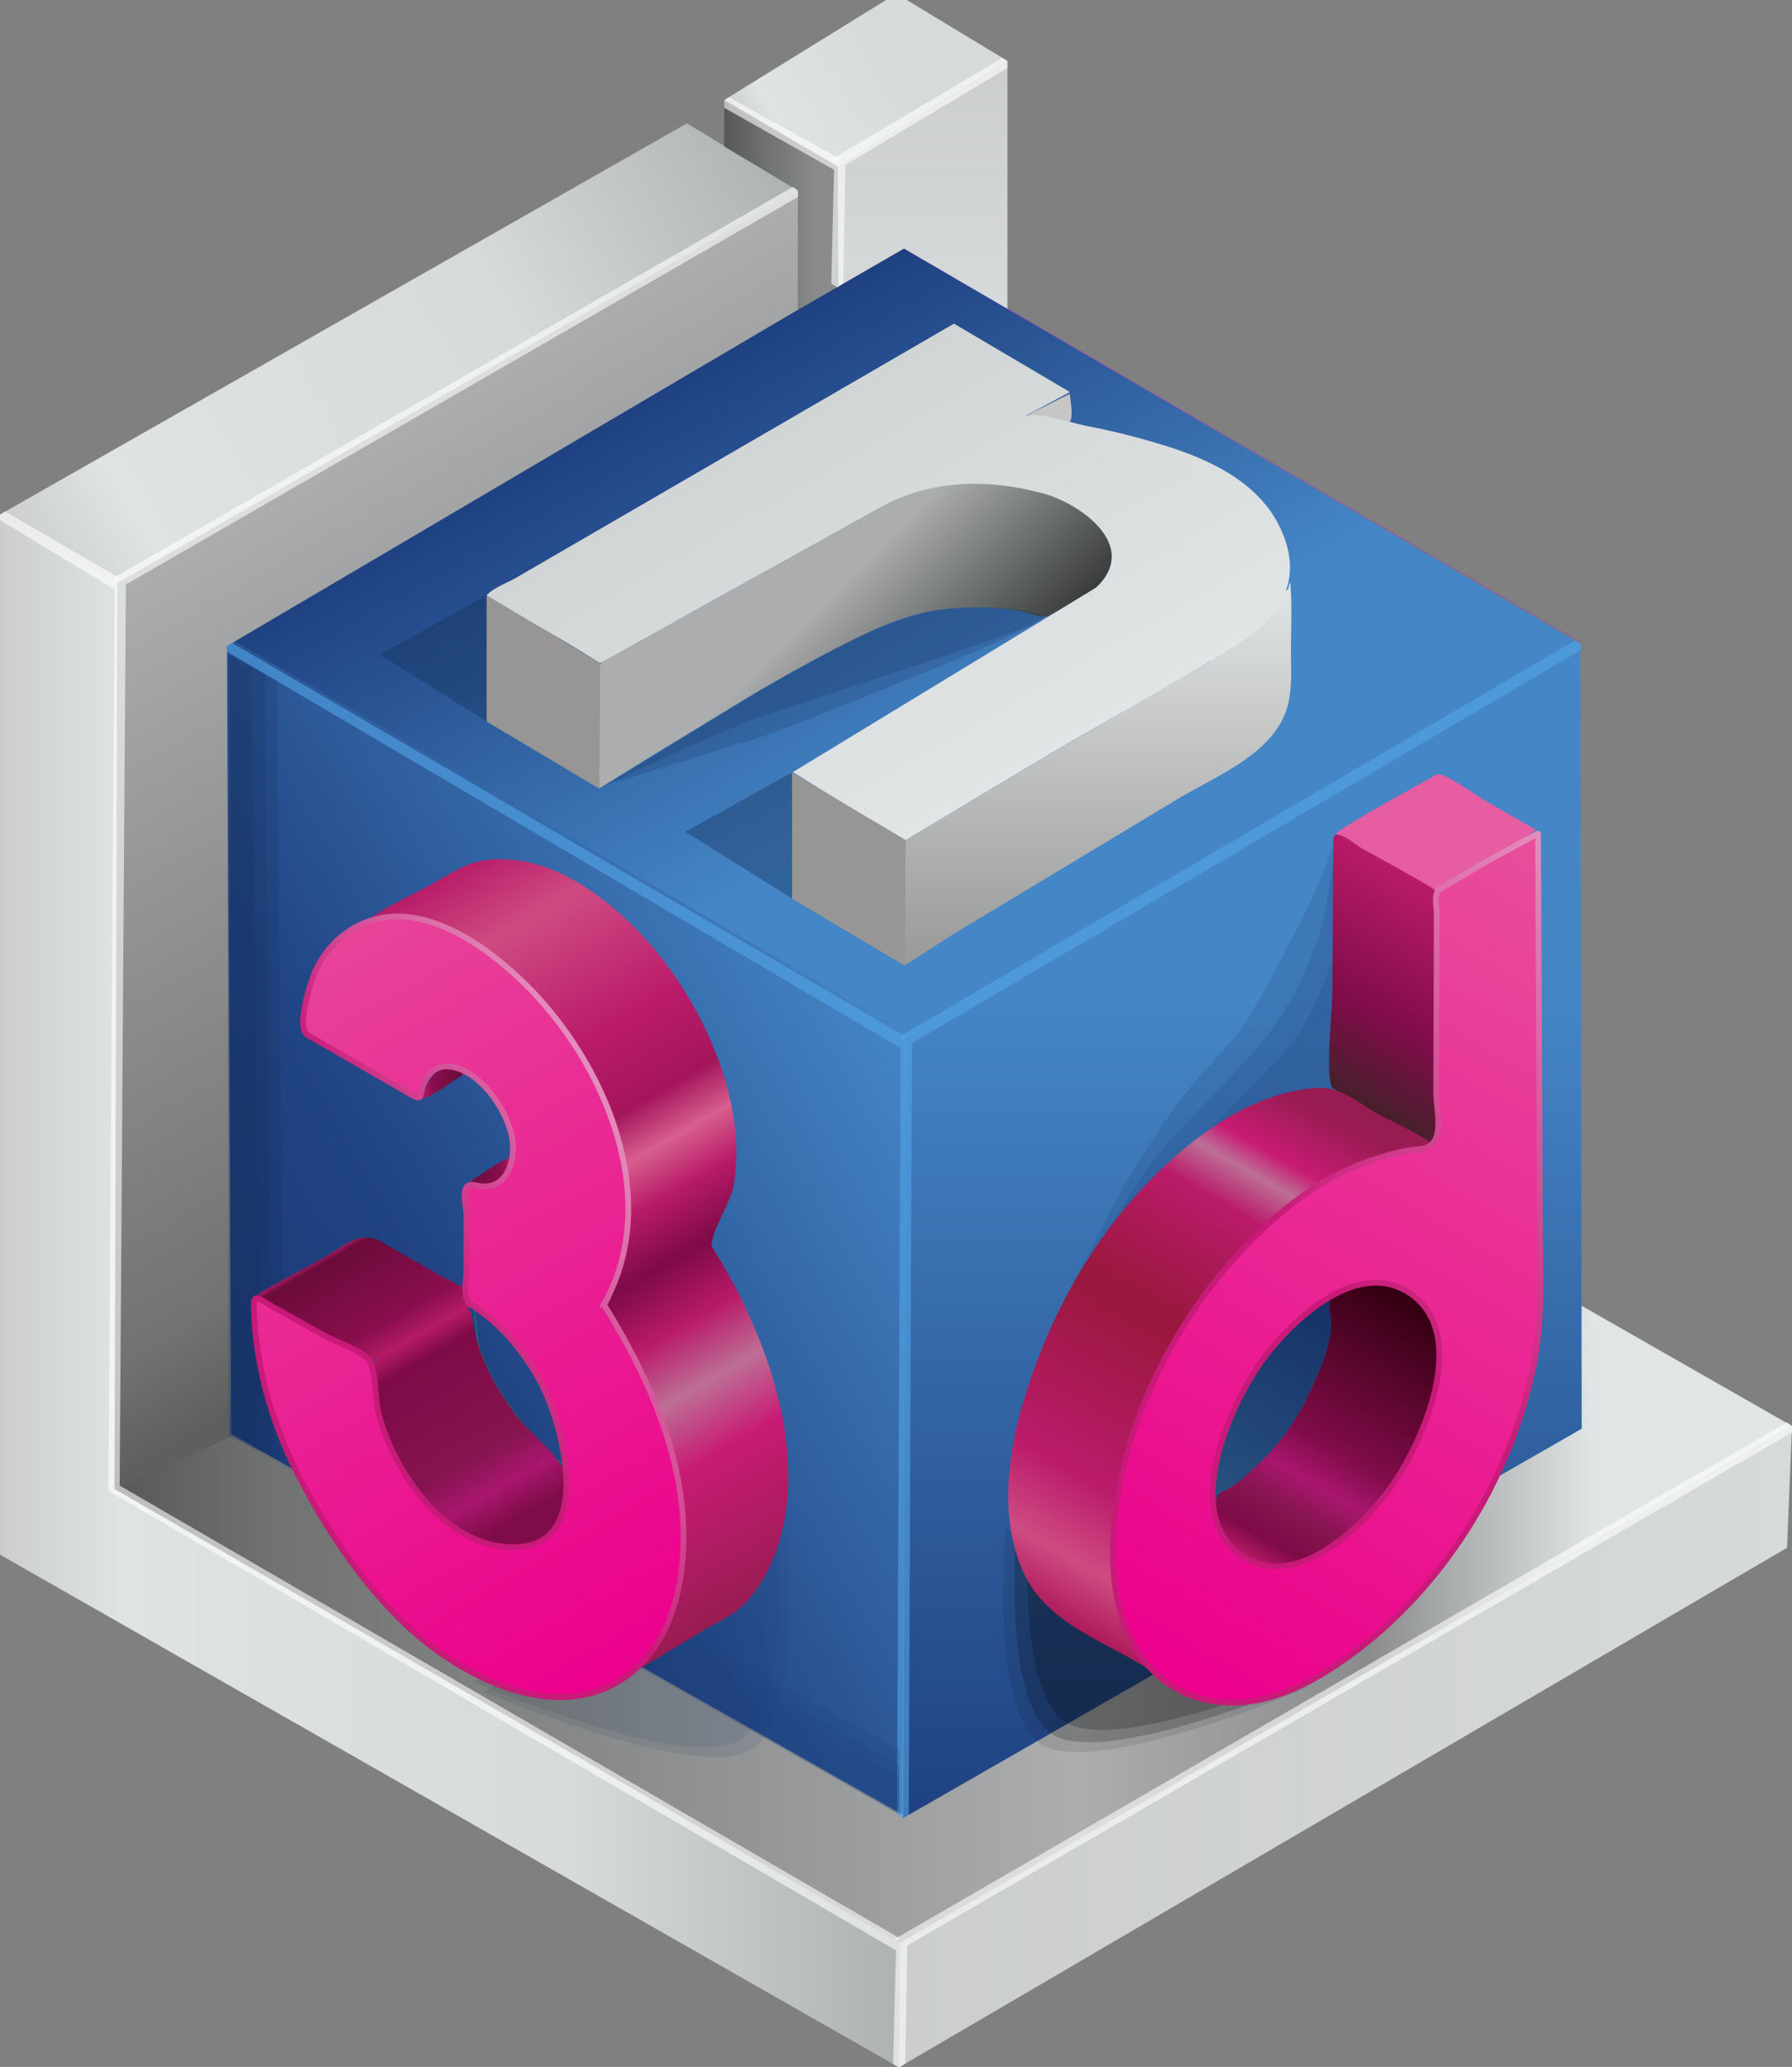 <svg xmlns="http://www.w3.org/2000/svg" width="936.546" height="1080" viewBox="0 0 936.546 1080" xml:space="preserve"><rect x="0" y="0" width="936.546" height="1080" fill="#808080" stroke="none"/><g/><linearGradient id="a" gradientUnits="userSpaceOnUse" x1="59.814" y1="848.644" x2="936.546" y2="848.644"><stop offset="0" style="stop-color:#575959"/><stop offset=".097" style="stop-color:#717373"/><stop offset=".575" style="stop-color:#abadae"/><stop offset=".747" style="stop-color:#898b8c"/><stop offset=".882" style="stop-color:#e2e5e5"/></linearGradient><path fill="url(#a)" d="M470.205 1015.25 59.814 778.004l61.135-28.56 349.638 198.532 354.62-203.806.969-62.132 110.37 63.047z"/><linearGradient id="b" gradientUnits="userSpaceOnUse" x1="562.039" y1="491.988" x2="382.829" y2="181.588"><stop offset=".301" style="stop-color:#4586c6"/><stop offset="1" style="stop-color:#1f4181"/></linearGradient><path fill="url(#b)" d="M473.954 542.845 825.976 336.41 472.438 129.852 117.529 334.805z"/><linearGradient id="c" gradientUnits="userSpaceOnUse" x1="373.521" y1="537.407" x2="729.709" y2="743.052" gradientTransform="matrix(-1 0 0 1 846.574 0)"><stop offset="0" style="stop-color:#4586c6"/><stop offset=".667" style="stop-color:#214484"/><stop offset="1" style="stop-color:#1b3873"/></linearGradient><path fill="url(#c)" d="m120.263 748.938 351.094 199.038 3.529-407.393-356.425-208.04z"/><linearGradient id="d" gradientUnits="userSpaceOnUse" x1="649.288" y1="336.41" x2="649.288" y2="950"><stop offset=".301" style="stop-color:#4586c6"/><stop offset="1" style="stop-color:#1f4181"/></linearGradient><path fill="url(#d)" d="M826.65 746.5 471.924 950l2.03-407.155L825.976 336.41z"/><path fill="none" stroke="#9D00FF" stroke-width=".142" stroke-linecap="round" stroke-linejoin="round" stroke-miterlimit="10" d="m472.438 129.852 353.729 206.029"/><linearGradient id="e" gradientUnits="userSpaceOnUse" x1="245.783" y1="612" x2="267.515" y2="612"><stop offset="0" style="stop-color:#ac1961"/><stop offset=".054" style="stop-color:#6b0c3b"/><stop offset=".753" style="stop-color:#8a0e4d"/><stop offset="1" style="stop-color:#b81d68"/></linearGradient><path fill="url(#e)" d="M245.897 617.162c6.421-3.72 14.487-10.586 21.618-12.497-.357.095-4.641 12.65-8.407 14.237-3.497 1.399-14.565-.976-13.211-1.74 7.152-4.142-.306.173 0 0"/><linearGradient id="f" gradientUnits="userSpaceOnUse" x1="573.821" y1="304.173" x2="573.821" y2="504.529"><stop offset="0" style="stop-color:#e2e5e5"/><stop offset="1" style="stop-color:#989998"/></linearGradient><path fill="url(#f)" d="M632.047 345.786c-25.224 14.4-50.267 29.128-75.393 43.698-25.44 14.752-83.407 49.504-83.407 49.504s-.188 14.914-.321 26.952c-.039 3.505-.193 38.589-.193 38.589s24.382-15.792 29.201-18.693l37.893-22.811 75.787-45.622c18.738-11.28 46.681-22.199 55.675-43.812 4.148-9.969 3.513-20.447 3.414-30.988-.118-12.678.747-25.807-.379-38.431a7.5 7.5 0 0 0-.878 3.324"/><path fill="none" stroke="#0CFF00" stroke-width=".142" stroke-linecap="round" stroke-linejoin="round" stroke-miterlimit="10" d="M295.65 766.504c-2.176-32.879-20.818-66.021-48.625-83.97 1.495.971 2.201 17.512 3.198 20.809 3.563 11.795 9.752 22.631 16.905 32.603 4.36 6.136 9.174 11.97 14.221 17.547 2.738 3.008 14.379 13.381 14.301 13.011-.004-.066.064.307 0 0"/><linearGradient id="g" gradientUnits="userSpaceOnUse" x1="380.462" y1="280.009" x2="490.197" y2="389.744"><stop offset=".382" style="stop-color:#abadae"/><stop offset="1" style="stop-color:#393c3b"/></linearGradient><path fill="url(#g)" d="m313.351 348.308-.156 54.042c-.032 11.093-.102 9.652-.102 9.652s26.724-16.67 34.321-21.221c28.872-17.297 57.254-35.596 87.287-50.857 15.116-7.68 30.771-15.991 47.448-19.679 10.604-2.28 21.48-3.214 32.319-2.85 6.423.217 12.83.889 19.159 2.005 3.432.605 11.464 4.242 14.725 2.251 12.348-7.53 28.358-11.873 32.178-27.064 2.458-9.776-3.596-18.641-11.267-24.832-22.729-18.343-60.933-21.599-88.026-13.559-30.768 9.129-59.854 30.284-87.768 45.828-13.208 7.355-26.432 14.684-39.647 22.026-5.364 2.98-41.508 19.086-40.471 24.258-.058 19.815-.55-2.742 0 0"/><path fill="none" stroke="#0019FF" stroke-width=".142" stroke-linecap="round" stroke-linejoin="round" stroke-miterlimit="10" d="M694.666 680.722c2.232 29.103-11.855 56.61-30.844 77.803-5.569 6.185-11.728 11.813-18.455 16.71-1.425 1.029-8.568 7.102-9.952 6.014-1.556-1.225-.003-10.549.22-12.429 1.046-9.313 3.525-18.453 6.975-27.153 2.14-5.378 4.597-10.68 7.462-15.711 5.428-9.831 11.943-19.104 19.624-27.31 2.472-2.644 24.881-21.473 24.97-17.924.771 10.057-.02-.781 0 0"/><path fill="#C7C6C4" d="M536.582 217.173c2.639-1.44 22.588-11.627 22.594-11.305.054 2.657 2.612 15.531-1.314 14.863-1.714-.284-3.427-.575-5.145-.83-3.6-.557-14.748-3.274-16.135-2.728 7.34-4.007-.184.073 0 0"/><path fill="#E65DA2" d="m698.287 435.673 28.462 16.153c4.104 2.329 21.697 15.544 25.705 13.14l27.663-16.554c2.876-1.721 23.347-14.407 22.485-14.901l-27.47-15.745c-3.614-2.071-20.957-14.919-24.381-12.999l-29.009 16.19c-3.21 1.792-24.54 14.176-23.455 14.716 17.393 9.871-.466-.232 0 0"/><linearGradient id="h" gradientUnits="userSpaceOnUse" x1="659.551" y1="819.111" x2="740.601" y2="678.729"><stop offset="0" style="stop-color:#b91b69"/><stop offset=".086" style="stop-color:#7e0a46"/><stop offset=".199" style="stop-color:#85154f"/><stop offset=".317" style="stop-color:#a9166e"/><stop offset=".452" style="stop-color:#7f0c48"/><stop offset=".968" style="stop-color:#360013"/></linearGradient><path fill="url(#h)" d="M751.335 719.06c-2.22 23.19-13.89 46.75-27.8 63.71-7 8.54-18.2 19.58-30.64 27.131-.04.02-.07.04-.101.06-4.56 2.76-9.279 5.05-14.02 6.58q-.345.12-.69.21c-9.08 2.79-18.21 2.75-26.39-2.18-1.44-.851-2.84-1.87-4.21-3.04-5.271-4.5-19.32-27.67-8.35-32.32 6.13-2.59 11.75-8.01 16.689-12.54 9.32-8.479 17.23-18.28 23.46-29.229a184 184 0 0 0 6.53-13.03c4.6-10.11 9.43-21.23 9.86-32.48.189-5.279-3.4-12.149 2.18-15.189-.391.18 2.68-1.61 5.02-2.971 1.24-.71 2.28-1.31 2.521-1.439-.181.11-.87.51-2.28 1.34-1.08.63-2.6 1.521-4.65 2.72 20.79-11.72 46.971-3.38 51.9 20.86 1.442 7.077 1.692 14.427.971 21.807"/><linearGradient id="i" gradientUnits="userSpaceOnUse" x1="136.045" y1="261.379" x2="344.07" y2="621.688"><stop offset="0" style="stop-color:#abadae"/><stop offset=".85" style="stop-color:#717373"/><stop offset=".973" style="stop-color:#5e6060"/></linearGradient><path fill="url(#i)" d="M416.912 161.904 118.633 337.567l2.197 413.008-61.016 27.429 1.583-473.528 355.645-205.06z"/><path opacity=".1" d="M684.47 881.325s-115.255 49.619-141.37 29.317c-26.114-20.302-17.367-111.781-17.367-111.781z"/><path opacity=".2" d="M690.289 876.15s-115.255 49.62-141.37 29.318c-26.114-20.302-17.367-111.781-17.367-111.781z"/><path opacity=".2" d="M697.004 869.647s-115.255 49.619-141.37 29.317c-26.114-20.302-17.367-111.781-17.367-111.781z"/><path opacity=".2" fill="#1F4180" d="M698.287 435.673s.91 144.14-3.064 144.441c-6.172.471-61.65 15.085-81.716 32.92-8.517 7.569-52.353 57.192-52.353 57.192s21.243-43.098 32.709-61.236c10.535-16.666 18.75-31.939 46.411-61.281 12.151-12.889 21.256-31.285 37.589-62.385 15.834-30.15 20.424-49.651 20.424-49.651"/><path opacity=".2" fill="#1F4180" d="M698.287 435.673s7.913 144.14 3.939 144.441c-6.172.471-61.65 15.085-81.716 32.92-8.517 7.569-58.435 55.579-58.435 55.579s23.251-36.742 35.161-54.593c10.628-15.93 29.298-33.823 56.959-63.165 12.151-12.889 32.667-43.532 38.798-77.141 6.112-33.502 5.294-38.041 5.294-38.041"/><path opacity=".2" fill="#1F4180" d="M698.287 435.673s16.848 144.14 12.874 144.441c-6.172.471-61.65 15.085-81.716 32.92-8.516 7.569-60.665 53.004-60.665 53.004s18.935-31.764 33.925-47.118c13.261-13.584 40.107-38.843 67.769-68.185 12.151-12.889 27.895-44.033 31.455-77.021 3.653-33.858-3.642-38.041-3.642-38.041"/><linearGradient id="j" gradientUnits="userSpaceOnUse" x1="694.501" y1="567.993" x2="753.14" y2="466.429"><stop offset="0" style="stop-color:#46202b"/><stop offset=".376" style="stop-color:#7f0c48"/><stop offset="1" style="stop-color:#b91b69"/></linearGradient><path fill="url(#j)" d="m696.848 568.888 43.313 25.091c8.165 4.729 10.472 9.028 10.499-1.943l.067-26.894.135-53.789c.021-8.47 4.974-42.792-2.454-47.37-11.962-7.348-24.53-13.862-36.756-20.766-3.323-1.877-14.784-11.994-14.833-4.156l-.16 26.886-.322 53.773c-.04 6.564-4.227 46.378.511 49.168 17.646 10.221-.318-.188 0 0"/><linearGradient id="k" gradientUnits="userSpaceOnUse" x1="541.843" y1="838.995" x2="698.234" y2="568.119"><stop offset="0" style="stop-color:#ae1a5a"/><stop offset=".097" style="stop-color:#ce4b82"/><stop offset=".226" style="stop-color:#ba1b6a"/><stop offset=".521" style="stop-color:#98183c"/><stop offset=".737" style="stop-color:#b91b69"/><stop offset=".806" style="stop-color:#bd6f96"/><stop offset=".85" style="stop-color:#c81b74"/><stop offset=".952" style="stop-color:#981c52"/></linearGradient><path fill="url(#k)" d="M600.659 872.464c-36.947-51.258-15.232-120.442 12.919-170.304 14.908-26.404 33.781-51.068 57.728-69.905 9.658-7.599 20.118-14.192 31.238-19.436 4.221-1.991 46.678-14.54 46.647-13.858.133-3.045-25.266-14.726-28.638-16.638-9.725-5.516-19.896-14.433-31.438-13.885-20.699.98-40.202 10.064-56.983 21.743-39.756 27.669-70.238 70.787-87.986 115.464-13.992 35.224-25.446 79.172-9.525 115.438 12.224 27.85 45.601 37.563 66.038 51.381"/><linearGradient id="l" gradientUnits="userSpaceOnUse" x1="-491.805" y1="1080" x2="-490.805" y2="1080" gradientTransform="scale(147.535 -147.535)rotate(60 696.261 966.902)"><stop offset="0" style="stop-color:#2a5783"/><stop offset="1" style="stop-color:#142e64"/></linearGradient><path fill="url(#l)" d="M697.856 676.74c-5.58 3.04-1.99 9.91-2.18 15.189-.431 11.25-5.261 22.37-9.86 32.48-2.01 4.42-4.17 8.77-6.53 13.03-6.229 10.949-14.14 20.75-23.46 29.229-4.939 4.53-10.56 9.95-16.689 12.54-10.971 4.65 3.079 27.82 8.35 32.32 1.37 1.17 2.77 2.189 4.21 3.04-.45-.25-.91-.511-1.36-.79-33.67-20.69-8.06-78.36 8.2-101.38 9.08-12.87 26.05-31.061 44.34-38.631-2.341 1.363-5.412 3.153-5.021 2.973"/><linearGradient id="m" gradientUnits="userSpaceOnUse" x1="-491.804" y1="1080.001" x2="-490.804" y2="1080.001" gradientTransform="scale(481.385 -481.385)rotate(60 691.63 966.104)"><stop offset="0" style="stop-color:#ec008c"/><stop offset="1" style="stop-color:#e84f9c"/></linearGradient><path fill="url(#m)" d="M804.816 642.64c-.11-22.38-.21-44.76-.32-67.14-.2-40.76-.39-81.52-.59-122.28 0-1.41-.01-2.93-.02-4.54-.011-1.72-.011-3.44-.021-5.16-.01-2.43-.03-5.06-.04-7.88-.03-.28-27.729 14.95-30.89 16.81-6.771 3.99-13.54 7.99-20.311 11.99-3.58 2.11-1.699 10.02-1.71 13.43-.109 30.71-.22 61.43-.319 92.14-.04 11.26 5.67 29.15-8.761 30.41-10.83.94-20 3.95-30.13 7.75-22.779 8.51-42.74 24.35-59.54 41.64-41.83 43.04-72.96 107.671-70.29 168.62.94 21.37 7.79 42.141 21.86 55.69 8.58 8.27 19.86 13.85 34.11 15.24 26.489 2.59 52.06-12.23 72.319-27.801 30.29-23.29 55.03-54.76 71.75-89.76 9.221-19.26 16-39.6 19.94-60.24 4.333-22.709 3.073-45.929 2.963-68.919m-146.28 69.76c9.08-12.87 26.05-31.061 44.34-38.631l.24-.1c10.85-4.439 22.16-5.11 32.561 1.28 15.22 9.359 18.319 26.26 15.659 44.109-3.229 21.641-14.949 44.66-23.859 57.271-7.44 10.54-20.17 24.65-34.58 33.57l-.101.06c-4.55 2.8-9.26 5.09-14.02 6.58q-.345.12-.69.21c-8.87 2.65-17.909 2.51-26.39-2.18-.45-.25-.91-.511-1.36-.79-33.67-20.689-8.06-78.359 8.2-101.379"/><linearGradient id="n" gradientUnits="userSpaceOnUse" x1="-491.804" y1="1080.001" x2="-490.804" y2="1080.001" gradientTransform="scale(454.548 -454.548)rotate(45 1060.606 1134.234)"><stop offset="0" style="stop-color:#c81a78"/><stop offset=".468" style="stop-color:#c81a78"/><stop offset="1" style="stop-color:#e48ebc"/></linearGradient><path fill="url(#n)" d="m804.816 642.64 1.5-.008c-.11-22.379-.21-44.759-.32-67.14-.2-40.759-.39-81.52-.59-122.279v.007c0-1.417-.01-2.939-.02-4.549-.011-1.714-.011-3.434-.021-5.159v.002c-.01-2.435-.03-5.063-.04-7.879l-.001-.105-.014-.102a1.51 1.51 0 0 0-1.042-1.222 1.5 1.5 0 0 0-.451-.069c-.221.004-.303.031-.377.046-.134.035-.188.058-.25.081-.212.084-.409.182-.715.333-1.109.553-3.348 1.744-6.164 3.264a2005 2005 0 0 0-20.62 11.312c-1.707.952-2.95 1.652-3.517 1.986-6.772 3.991-13.542 7.991-20.313 11.991a5 5 0 0 0-1.548 1.445c-.593.853-.923 1.819-1.122 2.813-.197.997-.261 2.035-.262 3.073 0 1.441.127 2.887.248 4.18.123 1.288.237 2.438.235 3.18l.002.085 1.499-.056-1.5-.005c-.109 30.71-.22 61.43-.319 92.14V570v.129c0 2.579.277 5.397.547 8.251.271 2.851.534 5.733.534 8.388 0 1.697-.108 3.299-.377 4.728-.405 2.151-1.157 3.87-2.372 5.098a7 7 0 0 1-2.278 1.53c-.931.398-2.063.682-3.445.803-11.037.958-20.367 4.029-30.526 7.84-23.081 8.627-43.193 24.615-60.089 41.999-40.391 41.579-70.854 103.055-70.874 162.327q0 3.708.161 7.403c.478 10.824 2.448 21.509 6.102 31.239 3.652 9.729 8.993 18.508 16.218 25.466 8.806 8.496 20.443 14.238 35.005 15.653a64 64 0 0 0 6.265.303c12.43-.001 24.517-3.509 35.833-8.802 11.317-5.295 21.878-12.38 31.281-19.605 30.494-23.449 55.371-55.1 72.189-90.303 9.274-19.371 16.095-39.832 20.061-60.605 2.695-14.142 3.239-28.426 3.24-42.672 0-8.873-.212-17.732-.254-26.536zl-1.5.007c.042 8.843.254 17.697.254 26.522.001 14.17-.547 28.263-3.188 42.109-3.915 20.508-10.653 40.727-19.819 59.874-16.623 34.798-41.227 66.087-71.312 89.218-9.292 7.143-19.688 14.105-30.725 19.268s-22.704 8.521-34.562 8.519q-2.98.002-5.974-.289c-13.938-1.366-24.861-6.784-33.215-14.827-6.847-6.593-11.966-14.973-15.491-24.359-3.524-9.385-5.448-19.771-5.912-30.317a168 168 0 0 1-.158-7.271c-.02-58.233 30.106-119.184 70.025-160.236 16.705-17.197 36.515-32.889 58.99-41.28 10.103-3.79 19.112-6.738 29.734-7.661 2.192-.19 4.046-.745 5.571-1.641 2.3-1.34 3.759-3.436 4.57-5.783.82-2.355 1.067-4.989 1.07-7.723-.001-2.849-.277-5.813-.548-8.671-.271-2.855-.535-5.604-.533-7.968v-.114c.1-30.709.21-61.429.319-92.139v-.032l-.001-.029-.702.026h.702v-.026l-.702.026h.702c-.002-1.006-.129-2.183-.248-3.462-.121-1.273-.236-2.634-.235-3.898-.003-1.212.112-2.334.373-3.161.129-.414.291-.751.471-1.007a1.9 1.9 0 0 1 .612-.58c6.771-4.001 13.541-8.001 20.311-11.99.744-.439 3.044-1.727 6.037-3.385 4.497-2.492 10.6-5.843 15.622-8.569a718 718 0 0 1 6.385-3.433c.815-.431 1.48-.777 1.94-1.008.229-.116.41-.203.518-.253l.086-.038-.3-.764.238.785.062-.021-.3-.764.238.785-.378-1.244.266 1.272.112-.028-.378-1.244.266 1.272-.294-1.41v1.44c.161-.002.236-.02.294-.03l-.294-1.41v1.44-1.488l-.665 1.331c.327.155.527.152.665.157v-1.488l-.665 1.331.668-1.338-1.181.917c.159.206.353.341.513.42l.668-1.338-1.181.917 1.182-.918-1.481.211c.031.235.139.503.3.707l1.182-.918-1.481.211 1.485-.212-1.5.005c.01 2.824.03 5.455.04 7.88v.002c.01 1.715.01 3.435.021 5.161.01 1.61.02 3.127.02 4.531v.007c.2 40.76.39 81.52.59 122.28.11 22.379.21 44.759.32 67.14zm-146.28 69.76 1.226.864c4.479-6.349 10.936-14.048 18.51-21.067 7.573-7.021 16.272-13.359 25.178-17.042l.241-.1-.006.003c5.132-2.101 10.322-3.313 15.415-3.313 5.392.004 10.677 1.344 15.792 4.483 5.788 3.564 9.694 8.203 12.205 13.625 2.507 5.42 3.595 11.645 3.594 18.291 0 3.473-.297 7.059-.838 10.694-3.159 21.276-14.812 44.207-23.602 56.626-7.336 10.404-19.992 24.411-34.145 33.16l.79 1.275-.765-1.291-.101.06-.01.007-.012.007c-4.468 2.749-9.071 4.982-13.682 6.426l-.022.007-.021.008a8 8 0 0 1-.574.175l-.025.007-.028.008c-3.603 1.077-7.208 1.67-10.767 1.67-4.929-.003-9.768-1.128-14.468-3.725l-.038-.021.041.022a30 30 0 0 1-1.298-.753l-.017-.011.011.007c-5.787-3.562-9.694-8.199-12.207-13.62-2.507-5.42-3.597-11.645-3.596-18.29-.005-11.898 3.507-25.105 8.338-37.141 4.826-12.035 10.966-22.912 16.104-30.186zl-1.226-.865c-5.294 7.498-11.514 18.526-16.438 30.799-4.919 12.273-8.549 25.776-8.554 38.258 0 6.969 1.138 13.631 3.873 19.549 2.731 5.917 7.082 11.065 13.359 14.918l-.006-.004c.483.3.965.572 1.423.827l.003.001c5.146 2.849 10.531 4.102 15.919 4.1 3.893 0 7.787-.648 11.626-1.795l-.43-1.438.375 1.452q.41-.106.808-.245l-.492-1.417.448 1.432c4.908-1.537 9.725-3.884 14.357-6.734l-.786-1.277.765 1.291.101-.06.014-.009.011-.007c14.669-9.091 27.472-23.305 35.017-33.98 9.03-12.802 20.817-35.91 24.117-57.914.561-3.763.871-7.493.871-11.137 0-6.969-1.136-13.632-3.87-19.55-2.729-5.917-7.08-11.067-13.358-14.922-5.58-3.434-11.47-4.931-17.362-4.928-5.571.001-11.141 1.323-16.552 3.536l-.006.003-.24.1c-9.384 3.888-18.314 10.431-26.069 17.613-7.752 7.187-14.32 15.018-18.922 21.538z"/><path opacity=".6" fill="#52A5E8" d="M826.65 339.375 476.6 545.084l-2.646-2.239-3.162-1.595 352.555-206.786 2.629 1.946z"/><path opacity=".6" fill="#52A5E8" d="m476.6 545.084-1.667 403.313-3.009 1.603-3.156-2.024 2.024-406.726 3.162 1.595z"/><linearGradient id="o" gradientUnits="userSpaceOnUse" x1="219.674" y1="570.498" x2="241.333" y2="570.498" gradientTransform="rotate(180 230.983 568.414)"><stop offset="0" style="stop-color:#ac1961"/><stop offset=".054" style="stop-color:#6b0c3b"/><stop offset=".753" style="stop-color:#8a0e4d"/><stop offset="1" style="stop-color:#b81d68"/></linearGradient><path fill="url(#o)" d="M242.152 561.503c-6.422 3.719-14.388 10.649-21.519 12.56.357-.094 2.411-11.094 8.308-14.3 5.772-3.138 14.564.976 13.211 1.74-7.152 4.143.306-.174 0 0"/><path opacity=".6" fill="#52A5E8" d="m118.619 340.5 352.155 207.209.018-3.834 3.122-1.83-352.652-206.06-2.629 1.582z"/><linearGradient id="p" gradientUnits="userSpaceOnUse" x1="252.843" y1="859.778" x2="412.988" y2="859.778"><stop offset="0" style="stop-color:#12212d"/><stop offset="1" style="stop-color:#1b3873"/></linearGradient><path opacity=".1" fill="url(#p)" d="M252.843 883.912s115.255 49.619 141.37 29.317c26.114-20.302 17.367-111.781 17.367-111.781z"/><linearGradient id="q" gradientUnits="userSpaceOnUse" x1="247.025" y1="854.605" x2="407.17" y2="854.605"><stop offset="0" style="stop-color:#12212d"/><stop offset="1" style="stop-color:#1b3873"/></linearGradient><path opacity=".1" fill="url(#q)" d="M247.025 878.737s115.255 49.62 141.37 29.318c26.114-20.302 17.367-111.781 17.367-111.781z"/><path opacity=".2" fill="#1F4180" d="m120.296 750.057 349.5 198.108.178-33.726-349.304-194z"/><path opacity=".2" fill="#1F4180" d="m120.296 748.307 349.5 198.108.178-24.726-349.304-194z"/><path opacity=".2" fill="#1F4180" d="m120.296 748.307 349.5 198.108.178-17.726-349.304-194z"/><linearGradient id="r" gradientUnits="userSpaceOnUse" x1="213.369" y1="467.887" x2="418.603" y2="823.363"><stop offset="0" style="stop-color:#b81d68"/><stop offset=".102" style="stop-color:#ce4b82"/><stop offset=".274" style="stop-color:#ba1b6a"/><stop offset=".376" style="stop-color:#a4155c"/><stop offset=".435" style="stop-color:#d75f8d"/><stop offset=".495" style="stop-color:#b81b68"/><stop offset=".57" style="stop-color:#7e0a46"/><stop offset=".65" style="stop-color:#b91b69"/><stop offset=".726" style="stop-color:#bd6f96"/><stop offset=".812" style="stop-color:#c81b74"/><stop offset="1" style="stop-color:#981c52"/></linearGradient><path fill="url(#r)" d="m331.938 873.396 35.374-21.328c8.205-4.946 17.731-8.974 23.987-16.417 16.601-19.751 21.727-46.228 20.463-71.423-1.369-27.315-9.643-53.96-21.083-78.653a305 305 0 0 0-18.391-33.85c-2.622-4.18 9.544-24.086 10.798-30.529 9.779-50.238-22.843-112.646-60.209-144.789-18.669-16.059-39.51-28.456-64.919-27.375-12.448.529-20.358 6.179-31.063 12.246-11.563 6.553-25.352 12.22-35.835 20.372 12.987-10.099 40.644 1.917 52.271 8.655 18.666 10.815 34.65 26.087 47.572 43.268 25.91 34.449 45.037 79.604 34.309 123.148-1.468 5.961-10.522 20.259-8.944 25.713 2.804 9.685 11.168 19.604 15.749 28.688 10.203 20.235 18.409 41.622 22.402 63.995 3.442 19.288 3.958 39.54-1.078 58.603-2.457 9.298-6.287 18.245-11.633 26.256-1.648 2.466-8.15 12.649-9.77 13.42 17.687-10.665-1.727.821 0 0"/><path opacity=".2" fill="#16315B" d="m118.619 340.5.81 409.811 29.386 14.162-4.211-408.683z"/><path opacity=".2" fill="#16315B" d="m119.969 342.67.98 406.774 21.568 12.111-4.294-409.519z"/><path opacity=".2" fill="#16315B" d="m119.969 342.67.98 406.774 15.487 8.011-5.193-407.785z"/><linearGradient id="s" gradientUnits="userSpaceOnUse" x1="175.887" y1="652.336" x2="206.903" y2="706.058"><stop offset="0" style="stop-color:#ac1961"/><stop offset=".054" style="stop-color:#6b0c3b"/><stop offset=".753" style="stop-color:#8a0e4d"/><stop offset="1" style="stop-color:#b81d68"/></linearGradient><path fill="url(#s)" d="m192.115 710.451-33.537-18.718c-3.38-1.887-27.671-13.578-22.702-16.297l32.017-17.533c10.58-5.794 19.963-15.689 31.281-9.164l32.276 18.61c2.292 1.321 12.251 5.056 12.419 8.224.095 1.786-.852 4.211.793 5.339 4.702 3.246-14.257 10.395-17.487 12.138-5.092 2.75-30.469 20.345-35.06 17.401-19.164-10.696.675.433 0 0"/><linearGradient id="t" gradientUnits="userSpaceOnUse" x1="213.11" y1="699.856" x2="275.644" y2="808.169"><stop offset="0" style="stop-color:#b91b69"/><stop offset=".107" style="stop-color:#7e0a46"/><stop offset=".565" style="stop-color:#85154f"/><stop offset=".726" style="stop-color:#a9166e"/><stop offset=".876" style="stop-color:#7f0c48"/></linearGradient><path fill="url(#t)" d="M192.931 715.441c3.504 29.925 17.342 63.305 42.605 81.151 10.623 7.504 25.045 14.473 38.395 11.365 14.729-3.428 23.201-20.117 22.723-34.288-.331-9.804-20.523-25.684-26.477-33.548-9.368-12.42-17.35-26.115-21.323-41.257a92 92 0 0 1-2.148-10.821c-1.029-7.515-6.086-2.15-11.448.853-5.944 3.329-43.771 20.064-42.327 26.545 1.648 14.069-.374-1.678 0 0"/><linearGradient id="u" gradientUnits="userSpaceOnUse" x1="142.169" y1="509.66" x2="347.18" y2="864.748"><stop offset="0" style="stop-color:#e84399"/><stop offset="1" style="stop-color:#ec008c"/></linearGradient><linearGradient id="v" gradientUnits="userSpaceOnUse" x1="140.208" y1="747.517" x2="349.139" y2="626.89"><stop offset=".468" style="stop-color:#c81a78"/><stop offset="1" style="stop-color:#e48ebc"/></linearGradient><path fill="url(#u)" stroke="url(#v)" stroke-width="3" stroke-miterlimit="10" d="M315.609 681.608c17.275 27.896 32.227 58.54 38.594 90.896 7.154 36.356 3.491 87.351-33.064 107.257-36.91 20.1-84.581-6.804-111.007-32.655-22.25-21.767-40.509-49.347-54.536-77.05-13.312-26.206-21.523-54.532-22.81-84.023-.492-11.283.771-8.265 9.867-3.188l27.29 15.231c4.712 2.63 21.379 8.591 23.529 13.342 3.359 7.447 2.293 19.186 4.462 27.375 8.371 31.611 36.208 71.727 73.175 69.474 39.733-2.422 22.483-65.051 11.776-85.339-7.713-14.614-18.441-28.136-31.861-37.919a78 78 0 0 0-5.327-3.575c-4.164-2.555-1.985-13.123-1.977-17.816l.05-27.706c.012-6.9-4.198-18.78 4.886-16.57 16.788 4.084 21.858-14.338 18.414-27.437-3.565-13.558-15.735-31.389-30.489-34.394-6.871-1.399-11.874 1.786-14.743 7.98-3.419 7.382.055 10.479-8.108 5.776l-52.874-30.455c-6.422-3.712 1.593-27.756 3.648-32.58 5.979-14.029 17.926-24.678 32.885-28.172 29.485-6.888 61.716 18.041 80.874 37.994 39.335 40.972 67.633 110.055 37.346 163.554.185.299 4.73-8.354 0 0z"/><linearGradient id="w" gradientUnits="userSpaceOnUse" x1="527.69" y1="407.556" x2="417.157" y2="216.107"><stop offset="0" style="stop-color:#e2e5e5"/><stop offset="1" style="stop-color:#d2d5d5"/></linearGradient><path fill="url(#w)" d="M572.918 306.97c22.98-21.637-8.166-43.9-27.839-49.174-28.95-7.76-58.499-7.317-85.019 7.292-27.481 15.148-54.864 30.478-82.295 45.717l-42.91 23.839c-4.087 2.271-21.248 11.816-21.248 11.816s-14.691-9.17-21.237-12.865c-3.812-2.151-38.372-22.204-38.063-22.552 3.414-3.85 10.947-6.561 15.396-9.143l23.84-13.833 90.592-52.566 85.824-49.799 19.072-11.066 9.536-5.533 13.981 8.249 46.605 27.498c-7.872 4.249-15.753 8.482-23.629 12.724 5.428-2.931 25.627 3.674 31.798 4.859 15.458 2.968 30.756 6.863 45.709 11.785 23.415 7.708 47.355 20.321 57.265 44.34 11.984 29.047-5.506 47.375-28.956 61.551-26.775 16.187-54.119 31.488-81.186 47.183-27.369 15.87-86.908 51.696-86.908 51.696s-16.656-9.976-26.006-15.319c-4.145-2.369-32.91-20.214-32.842-20.255 52.898-32.259 105.623-64.185 158.52-96.444"/><linearGradient id="x" gradientUnits="userSpaceOnUse" x1=".015" y1="674.439" x2="470.205" y2="674.439"><stop offset="0" style="stop-color:#cbcdce"/><stop offset=".134" style="stop-color:#e0e3e3"/><stop offset=".64" style="stop-color:#d7dada"/><stop offset="1" style="stop-color:#afb2b2"/></linearGradient><path fill="url(#x)" d="m59.814 778.004 410.391 237.246-.402 64.946L.015 812.333V268.684l61.382 35.792z"/><linearGradient id="y" gradientUnits="userSpaceOnUse" x1="469.803" y1="912.641" x2="936.546" y2="912.641"><stop offset="0" style="stop-color:#cbcdce"/><stop offset="1" style="stop-color:#d7dada"/></linearGradient><path fill="url(#y)" d="M936.546 745.085 470.205 1015.25l-.402 64.946 464.161-271.48z"/><linearGradient id="z" gradientUnits="userSpaceOnUse" x1="15.496" y1="295.664" x2="401.561" y2="72.769"><stop offset="0" style="stop-color:#cbcdce"/><stop offset=".134" style="stop-color:#e0e3e3"/><stop offset=".64" style="stop-color:#d7dada"/><stop offset="1" style="stop-color:#afb2b2"/></linearGradient><path fill="url(#z)" d="M417.042 99.583 61.397 304.643.015 268.85l358.95-204.384z"/><linearGradient id="A" gradientUnits="userSpaceOnUse" x1="392.668" y1="76.793" x2="512.522" y2="7.596"><stop offset="0" style="stop-color:#cbcdce"/><stop offset=".134" style="stop-color:#e0e3e3"/><stop offset=".64" style="stop-color:#d7dada"/></linearGradient><path fill="url(#A)" d="M526.506 31.818 437.88 87.041l-59.382-34.792L468.43-3.298z"/><linearGradient id="B" gradientUnits="userSpaceOnUse" x1="378.498" y1="107.148" x2="438.149" y2="107.148"><stop offset="0" style="stop-color:#575959"/><stop offset=".382" style="stop-color:#717373"/><stop offset=".823" style="stop-color:#898b8c"/></linearGradient><path fill="url(#B)" d="m417.042 99.583-38.544-23.064V52.394l59.382 34.647.269 62.612-21.237 12.251z"/><linearGradient id="C" gradientUnits="userSpaceOnUse" x1="482.194" y1="31.818" x2="482.194" y2="161.344"><stop offset="0" style="stop-color:#cbcdce"/><stop offset="1" style="stop-color:#d7dada"/></linearGradient><path fill="url(#C)" d="m472.438 129.852-34.289 19.801-.269-62.612 88.626-55.223v129.526z"/><path fill="#979694" d="m313.093 412.002-58.788-35 .002-65.958 59.3 35.417zm159.64 92.527-58.788-35 .002-65.958 59.301 35.417z"/><path opacity=".4" fill="#16315B" d="m413.945 469.529-55.698-34.9 55.7-31.058zm-159.642-92.527-55.698-34.9 55.7-31.058z"/><path opacity=".6" fill="#FFF" d="M417.042 102.936 65.78 305.423l-2.647-2.239-3.161-1.595L414.413 97.636l2.629 1.947z"/><path opacity=".6" fill="#FFF" d="m65.78 305.423-3.239 470.799-2.727 1.782-3.156.975 3.314-477.39 3.161 1.595z"/><path opacity=".6" fill="#FFF" d="m0 271.783 59.954 36.265.018-3.834 3.121-1.83-60.449-35.116-2.629 1.582zm936.546 476.655L474.19 1016.504l-3.985-1.254-3.04-1.812L933.917 743.14l2.629 1.945z"/><path opacity=".6" fill="#FFF" d="m474.19 1016.504-1.077 61.746-3.163 2.25-3.157-2.025 1.59-64.278 1.822 1.053z"/><path opacity=".6" fill="#FFF" d="m56.658 778.979 411.706 240.15.019-4.932 2.109-1.32L62.541 776.222l-2.629 1.582zM526.506 35.518 441.83 86.171l-3.985-1.254-3.04-1.813 89.072-52.885 2.629 1.945z"/><path opacity=".6" fill="#FFF" d="m441.83 86.171-1.077 61.746-3.163 2.25-3.156-2.025 1.589-64.278 1.822 1.053z"/><path opacity=".6" fill="#FFF" d="m378.498 56.327 57.506 32.469.019-3.932 2.84-1.87-57.737-32.182-2.628 1.582z"/><path opacity=".2" fill="#16315B" d="M399.196 384.66c-29 9.013-82.283 25.421-82.283 25.421l81.587-50.164 36.201-19.994s35.503-19.923 60.4-21.781c5.578-.417 35.19-2.952 50.224 4.087 6.559 3.071-137.816 59.847-146.129 62.431"/><path opacity=".2" fill="#16315B" d="M399.696 373.673c-29.385 10.595-82.783 36.408-82.783 36.408l81.587-50.164 36.201-19.994c-.001 0 35.503-19.923 60.399-21.781 5.578-.417 35.19-2.952 50.224 4.087 6.56 3.071-137.295 48.439-145.628 51.444"/></svg>